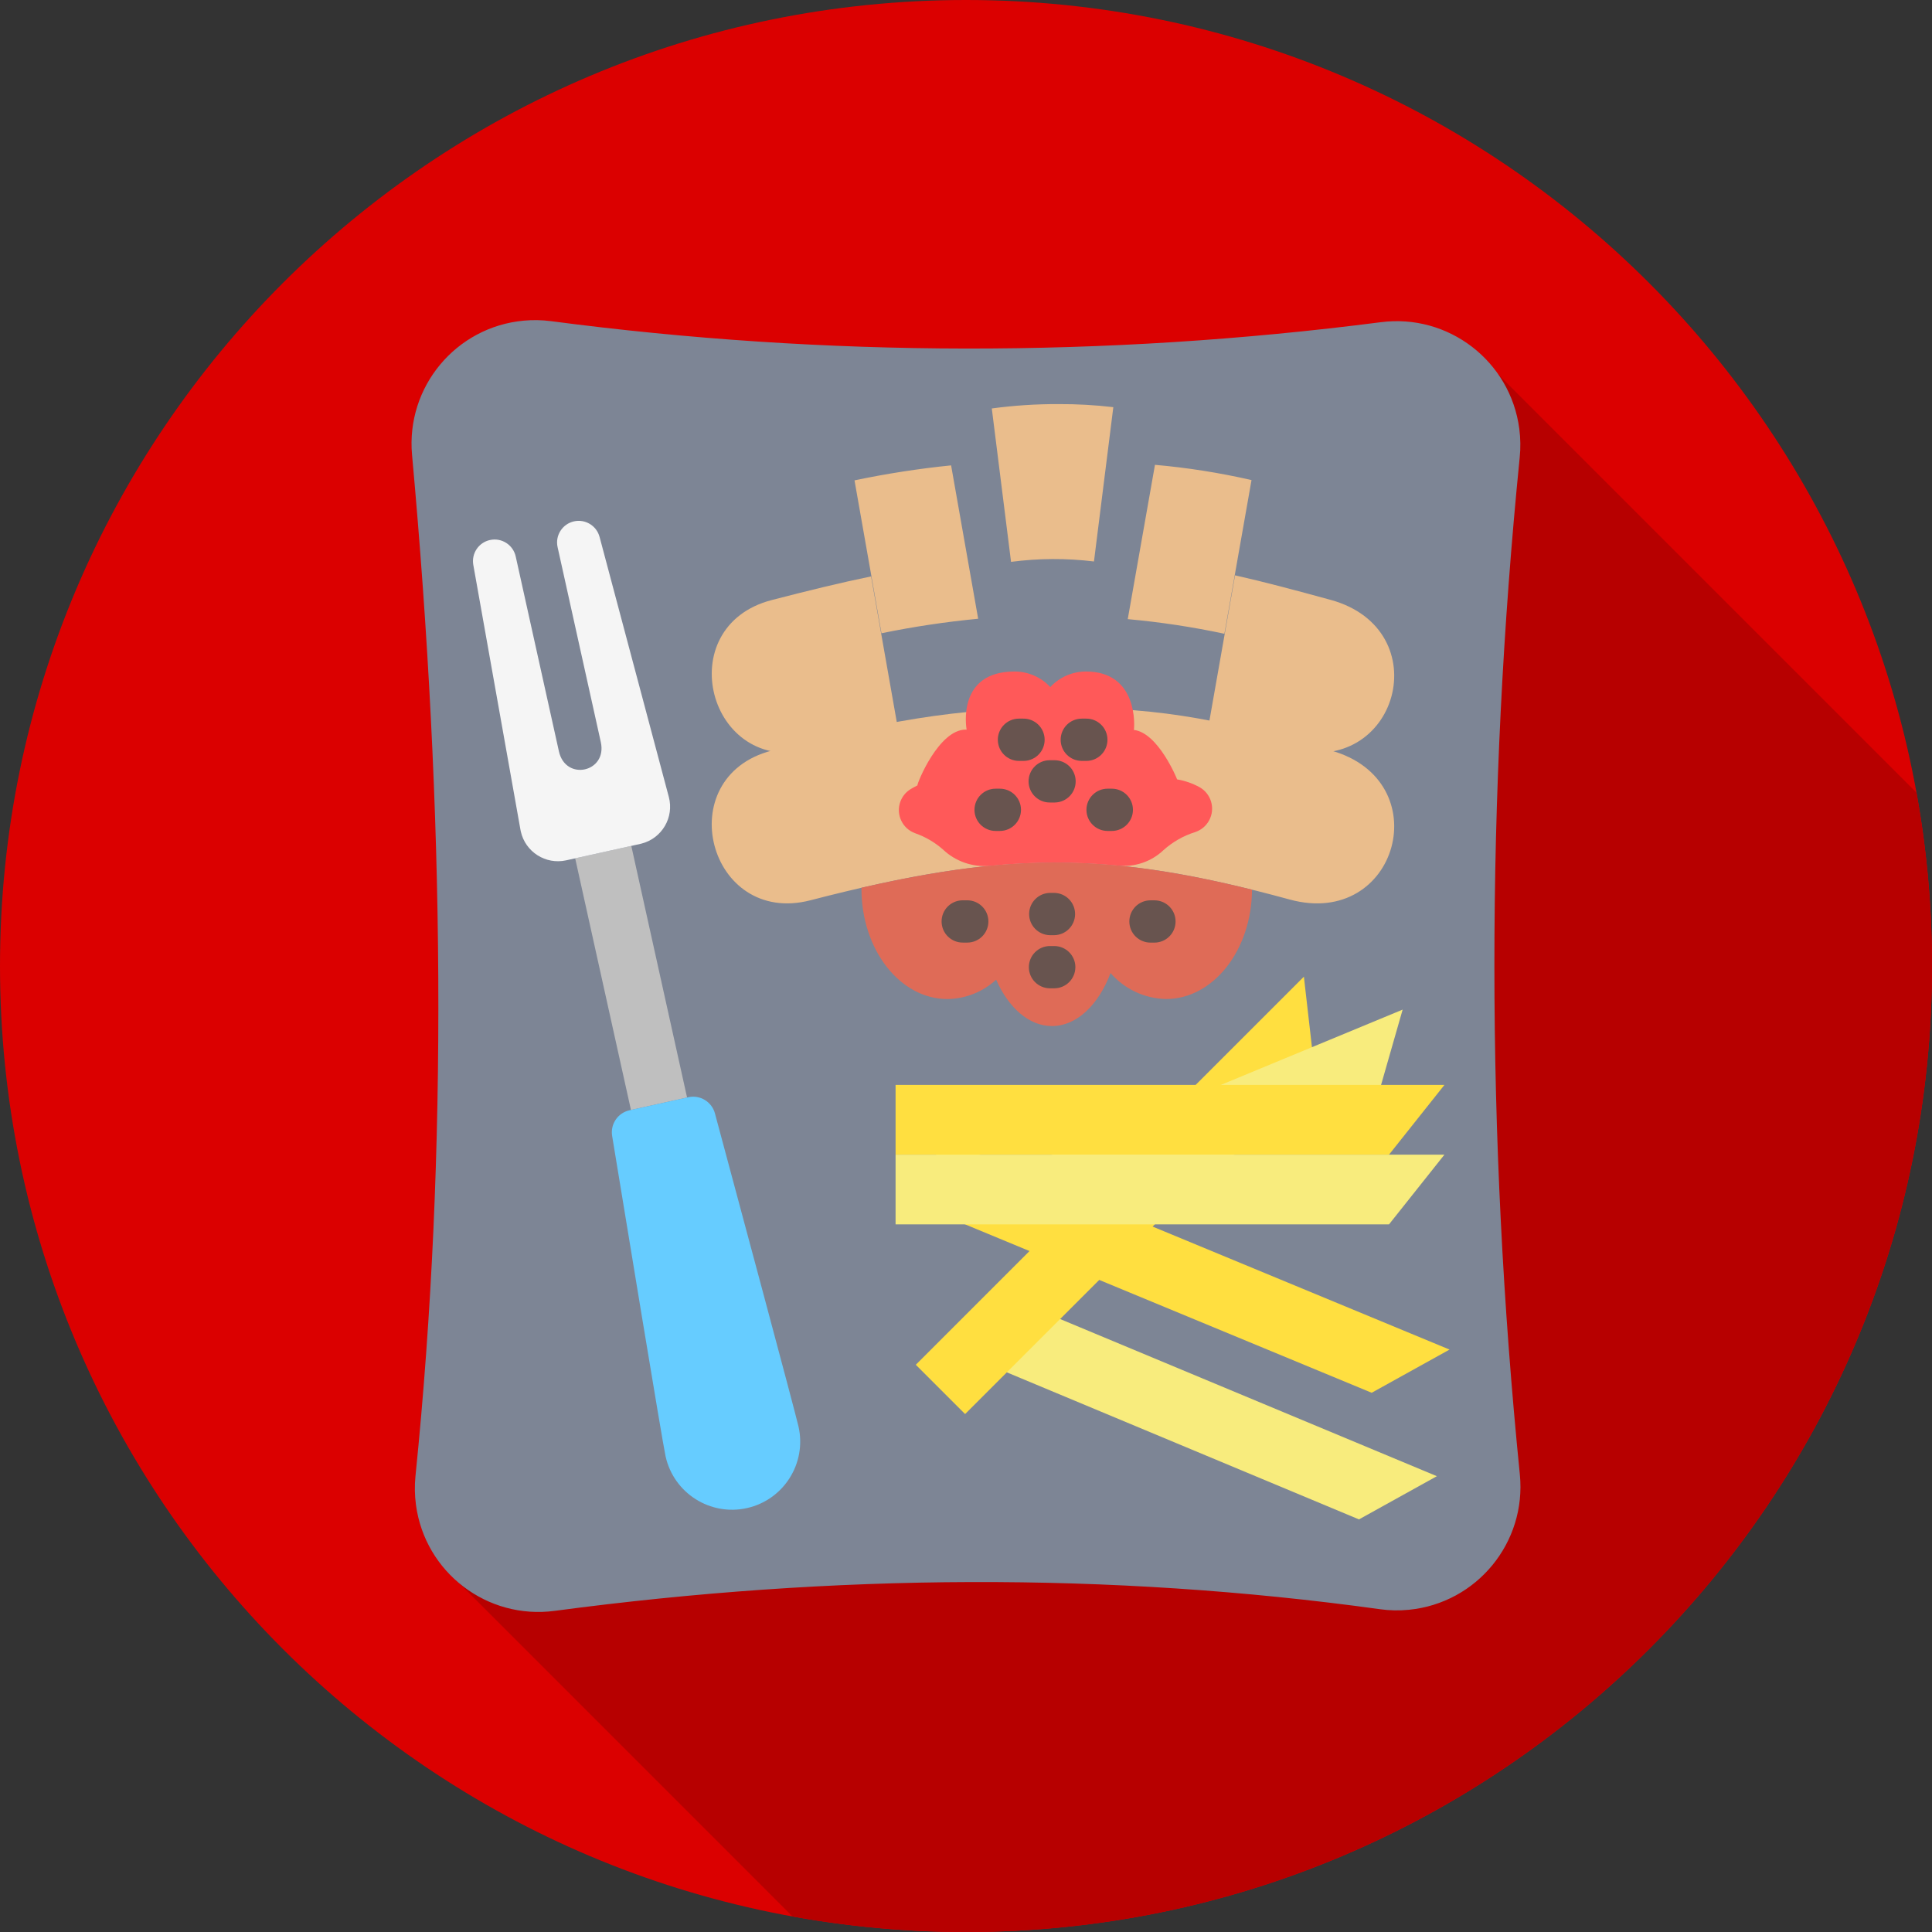 <?xml version="1.0" encoding="UTF-8"?> <svg xmlns="http://www.w3.org/2000/svg" id="Layer_1" data-name="Layer 1" viewBox="0 0 85.039 85.039"><rect x="0" y="0" width="85.039" height="85.039" fill="#333333" stroke="none"/><defs><style> .cls-1 { fill: #68544f; } .cls-2 { fill: #df6b57; } .cls-3 { fill: #ff5959; } .cls-4 { fill: #ffdf40; } .cls-5 { fill: #6cf; } .cls-6 { fill: #bfbfbf; } .cls-7 { fill: #db0000; } .cls-8 { fill: #f8ec7d; } .cls-9 { fill: #eabd8c; } .cls-10 { fill: #f5f5f5; } .cls-11 { fill: #b70000; } .cls-12 { fill: #7d8595; } </style></defs><g id="Layer_1-2" data-name="Layer 1"><path class="cls-7" d="M85.039,42.52c0,23.483-19.037,42.52-42.52,42.52S0,66.003,0,42.52,19.037,0,42.52,0s42.52,19.037,42.52,42.52Z"></path><path class="cls-11" d="M42.52,85.039c-2.561,0-5.117-.229-7.638-.685l-14.661-14.661,45.734-53.205,18.4,18.4c.456,2.518.685,5.072.684,7.632,0,23.483-19.037,42.52-42.52,42.52h0Z"></path><path class="cls-12" d="M60.729,70.829c-11.9-1.642-24.01-1.564-36.308.074-2.976.4-5.712-1.688-6.112-4.663-.056-.419-.064-.843-.022-1.263,1.454-14.283,1.274-29.328-.15-44.954-.273-2.991,1.93-5.637,4.921-5.91.396-.036.794-.029,1.188.022,12.121,1.593,24.398,1.609,36.523.048,2.982-.39,5.715,1.711,6.105,4.693.054.417.061.838.018,1.256-1.488,14.886-1.486,29.883.006,44.769.297,2.992-1.888,5.658-4.88,5.955-.429.043-.862.034-1.289-.026h0Z"></path><path class="cls-8" d="M59.817,66.878l-16.464-6.875,1.174-2.835,18.718,7.808-3.429,1.902Z"></path><path class="cls-4" d="M57.837,46.884l-15.357,15.357-2.17-2.169,17.082-17.083.445,3.895Z"></path><path class="cls-9" d="M46.723,31.146c4.74,0,7.247.627,11.837,1.882,4.775,1.305,2.98,7.87-1.794,6.565-8.005-2.188-12.618-2.163-21.087.032-4.505,1.168-6.213-5.42-1.708-6.588,4.808-1.247,8.027-1.892,12.752-1.892h0Z"></path><path class="cls-9" d="M38.342,25.371l1.187,6.731c-1.202.242-2.474.54-3.849.897-4.505,1.168-6.213-5.42-1.708-6.588,1.594-.413,3.013-.76,4.371-1.04ZM58.56,26.402c-1.589-.435-2.929-.794-4.198-1.078l-1.193,6.765c1.132.236,2.321.528,3.597.877,4.774,1.305,6.569-5.26,1.794-6.565ZM46.593,17.787c-.982-.004-1.964.06-2.938.192l.847,6.752c1.211-.159,2.437-.165,3.65-.017l.852-6.792c-.8-.094-1.605-.139-2.411-.135ZM50.837,20.46l-1.198,6.792c1.43.129,2.851.344,4.255.644l1.193-6.765c-1.399-.321-2.819-.545-4.25-.671ZM37.612,21.143l1.187,6.731c1.406-.289,2.827-.503,4.256-.639l-1.191-6.751c-1.428.145-2.847.365-4.252.66h0Z"></path><path class="cls-2" d="M55.109,39.16c-.017,2.662-1.705,4.813-3.786,4.813-.939-.02-1.825-.435-2.441-1.144-.529,1.399-1.486,2.334-2.578,2.334-1.014,0-1.911-.806-2.458-2.041-.585.538-1.347.841-2.142.852-2.092,0-3.786-2.174-3.786-4.855,0-.015.001-.029.001-.044,6.547-1.504,10.861-1.483,17.189.085Z"></path><path class="cls-3" d="M52.609,36.625c-.521.162-1,.436-1.405.802-.534.503-1.26.749-1.99.673-1.878-.182-3.77-.178-5.648.011-.758.066-1.508-.195-2.06-.719-.359-.316-.777-.56-1.229-.718-.562-.205-.852-.826-.647-1.388.081-.223.234-.413.434-.541.103-.063.209-.121.317-.174-.014-.1.939-2.457,2.126-2.457.013,0,.027.002.04.002-.025-.132-.413-2.559,2.111-2.559.596,0,1.165.248,1.571.685.406-.437.975-.685,1.571-.685,2.308,0,2.136,2.436,2.109,2.572,1.071.122,1.903,2.163,1.903,2.177.341.057.671.171.975.336.526.287.72.947.432,1.473-.132.241-.349.423-.61.509h0Z"></path><path class="cls-4" d="M60.375,61.304l-20.065-8.311,1.174-2.835,22.319,9.245-3.428,1.902Z"></path><path class="cls-8" d="M60.659,48.208l-13.096,5.426-2.378-2.337,16.554-6.858-1.08,3.769Z"></path><path class="cls-6" d="M30.242,48.309l-2.47.547-2.455-11.076,2.47-.548,2.455,11.076Z"></path><path class="cls-10" d="M26.391,23.633l3.048,11.446c.238.894-.295,1.812-1.189,2.049-.023.006-.045.012-.068.017l-3.261.723c-.903.2-1.798-.369-1.998-1.273-.005-.023-.01-.046-.014-.069l-2.076-11.661c-.089-.502.233-.985.73-1.095h.002c.513-.114,1.02.21,1.134.722l1.902,8.579c.295,1.329,2.139.92,1.844-.408l-1.902-8.581c-.114-.513.21-1.02.722-1.134.498-.11.994.191,1.125.684h0Z"></path><path class="cls-5" d="M31.469,49.008c.84,3.12,3.542,13.17,3.679,13.787.364,1.615-.65,3.22-2.265,3.584-1.615.364-3.22-.65-3.584-2.265-.002-.007-.003-.014-.005-.022-.137-.618-1.829-10.915-2.35-14.093-.085-.52.251-1.016.765-1.129l2.587-.574c.518-.115,1.035.199,1.173.711Z"></path><path class="cls-4" d="M61.138,50.823h-21.718v-3.069h24.158l-2.439,3.069Z"></path><path class="cls-8" d="M61.138,53.892h-21.718v-3.069h24.158l-2.439,3.069Z"></path><path class="cls-1" d="M48.751,34.715h.187c.514,0,.93.417.93.93s-.417.93-.93.93h-.187c-.514,0-.93-.417-.93-.93s.417-.93.93-.93ZM49.709,40.559c0-.514.417-.93.93-.93h.187c.514.007.925.429.918.943-.007.504-.414.911-.918.918h-.187c-.514,0-.93-.417-.93-.93ZM43.505,40.559c0,.514-.416.93-.93.93h-.187c-.514.007-.936-.404-.943-.918-.007-.514.404-.936.918-.943.008,0,.017,0,.025,0h.187c.514,0,.93.417.93.93h0ZM42.893,35.645c0-.514.417-.93.93-.93h.187c.514,0,.93.417.93.93s-.417.93-.93.93h-.187c-.514,0-.93-.416-.931-.93h0s0,0,0,0ZM46.217,33.462h.187c.514-.007.936.404.943.918.007.514-.404.936-.918.943-.008,0-.017,0-.025,0h-.187c-.514.007-.936-.404-.943-.918-.007-.514.404-.936.918-.943.008,0,.017,0,.025,0ZM47.333,42.571c0,.514-.417.93-.93.93h-.187c-.514,0-.93-.417-.93-.93s.417-.93.93-.93h.187c.514,0,.93.416.931.93h0ZM46.403,39.302c.514.007.925.429.918.943-.007.504-.414.911-.918.918h-.187c-.514-.007-.925-.429-.918-.943.007-.504.414-.911.918-.918h.187ZM46.686,32.561c0-.514.416-.93.93-.93h.187c.514-.007.936.404.943.918.007.514-.404.936-.918.943-.008,0-.017,0-.025,0h-.187c-.514,0-.93-.417-.93-.93h0ZM43.92,32.561c0-.514.417-.93.931-.93h.187c.514-.007.936.404.943.918.007.514-.404.936-.918.943-.008,0-.017,0-.025,0h-.187c-.514,0-.93-.417-.93-.93h0Z"></path></g></svg> 